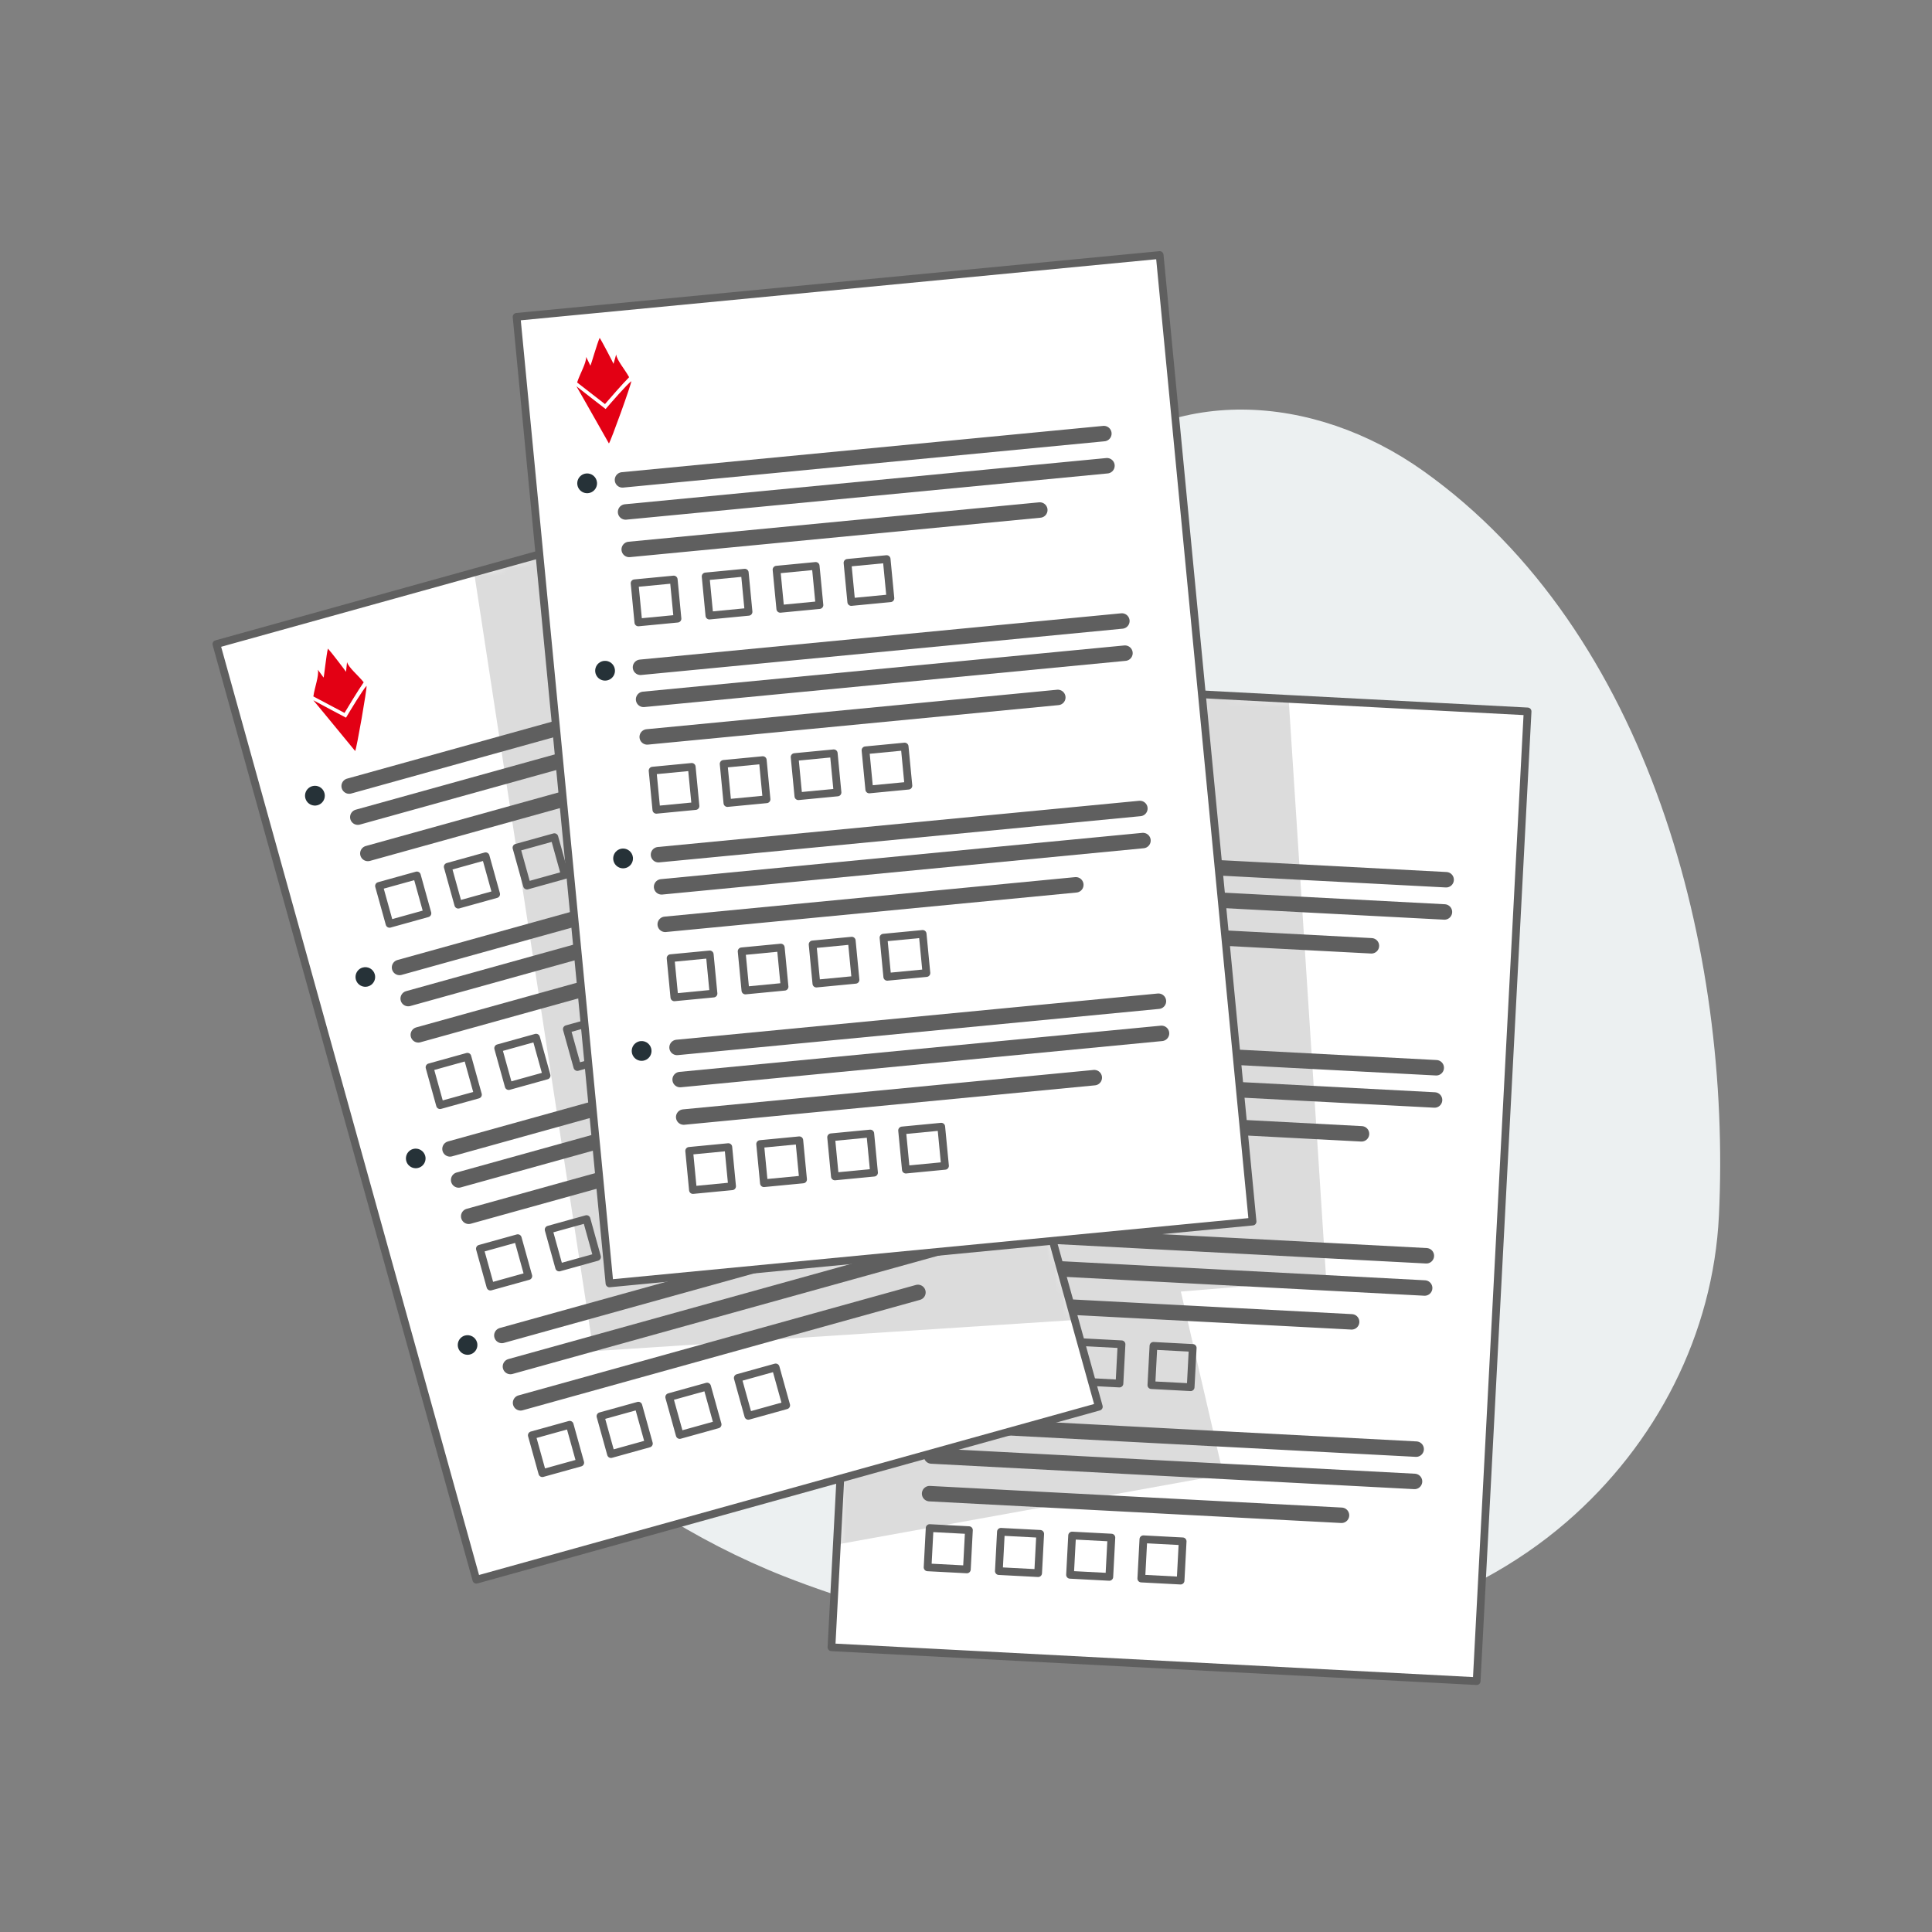 <svg width="250" height="250" viewBox="0 0 250 250" fill="none" xmlns="http://www.w3.org/2000/svg">
<rect x="0" y="0" width="250" height="250" fill="#808080" stroke="none"/>
<path d="M49.035 149.743C47.067 140.678 47.919 131.231 51.477 122.66C56.348 110.669 66.815 102.149 78.538 97.178C95.579 89.956 112.308 89.817 126.157 75.659C130.429 71.292 134.014 66.291 138.387 62.017C151.257 49.42 170.095 50.932 184.163 60.933C213.505 81.797 224.061 123.122 222.429 157.284C221.699 172.614 214.345 186.882 202.71 196.942C176.395 219.691 131.715 215.866 101.5 203.988C78.943 195.132 54.328 174.474 49.035 149.743Z" fill="#ECF0F1"/>
<path d="M197.67 92.057L191.08 217.537L107.59 213.157L108.29 199.857L114.18 87.677L166.75 90.437L197.67 92.057Z" fill="white"/>
<mask id="mask0_2167_31864" style="mask-type:luminance" maskUnits="userSpaceOnUse" x="107" y="87" width="91" height="131">
<path d="M197.67 92.067L191.08 217.547L107.6 213.157L108.29 199.857L114.18 87.677L166.76 90.437L197.67 92.067Z" fill="white"/>
</mask>
<g mask="url(#mask0_2167_31864)">
<path opacity="0.2" d="M171.61 165.577L152.8 167.127L158.29 190.817L108.29 199.857L114.18 87.677L166.75 90.437L171.61 165.577Z" fill="black" fill-opacity="0.7"/>
</g>
<path d="M197.67 92.057L191.08 217.537L107.59 213.157L108.29 199.857L114.18 87.677L166.75 90.437L197.67 92.057Z" stroke="#5F5F5F" stroke-linecap="round" stroke-linejoin="round"/>
<path d="M120.07 96.257L141.8 97.397" stroke="#5F5F5F" stroke-width="2" stroke-linecap="round" stroke-linejoin="round"/>
<path d="M119.85 100.427L134.63 101.207" stroke="#5F5F5F" stroke-width="2" stroke-linecap="round" stroke-linejoin="round"/>
<path d="M124.63 110.557L187.13 113.837" stroke="#5F5F5F" stroke-width="2" stroke-linecap="round" stroke-linejoin="round"/>
<path d="M124.41 114.727L186.91 118.007" stroke="#5F5F5F" stroke-width="2" stroke-linecap="round" stroke-linejoin="round"/>
<path d="M124.16 119.587L177.46 122.387" stroke="#5F5F5F" stroke-width="2" stroke-linecap="round" stroke-linejoin="round"/>
<path d="M129.263 124.313L124.18 124.046L123.913 129.129L128.996 129.396L129.263 124.313Z" stroke="#5F5F5F" stroke-linecap="round" stroke-linejoin="round"/>
<path d="M138.475 124.796L133.392 124.529L133.124 129.612L138.207 129.879L138.475 124.796Z" stroke="#5F5F5F" stroke-linecap="round" stroke-linejoin="round"/>
<path d="M147.677 125.279L142.594 125.012L142.326 130.095L147.409 130.362L147.677 125.279Z" stroke="#5F5F5F" stroke-linecap="round" stroke-linejoin="round"/>
<path d="M156.899 125.763L151.816 125.495L151.549 130.578L156.632 130.845L156.899 125.763Z" stroke="#5F5F5F" stroke-linecap="round" stroke-linejoin="round"/>
<path d="M121.31 110.387C121.301 110.554 121.259 110.717 121.187 110.868C121.114 111.018 121.013 111.153 120.889 111.265C120.764 111.376 120.619 111.462 120.461 111.517C120.304 111.573 120.137 111.596 119.97 111.587C119.803 111.578 119.64 111.536 119.489 111.464C119.339 111.391 119.204 111.29 119.092 111.166C118.981 111.041 118.895 110.896 118.84 110.738C118.785 110.581 118.761 110.414 118.77 110.247C118.789 109.91 118.94 109.595 119.191 109.37C119.443 109.145 119.773 109.029 120.11 109.047C120.447 109.066 120.762 109.217 120.988 109.469C121.213 109.72 121.329 110.05 121.31 110.387Z" fill="#263238"/>
<path d="M123.35 134.887L185.85 138.167" stroke="#5F5F5F" stroke-width="2" stroke-linecap="round" stroke-linejoin="round"/>
<path d="M123.13 139.057L185.63 142.337" stroke="#5F5F5F" stroke-width="2" stroke-linecap="round" stroke-linejoin="round"/>
<path d="M122.88 143.917L176.18 146.717" stroke="#5F5F5F" stroke-width="2" stroke-linecap="round" stroke-linejoin="round"/>
<path d="M127.977 148.642L122.894 148.375L122.627 153.458L127.71 153.725L127.977 148.642Z" stroke="#5F5F5F" stroke-linecap="round" stroke-linejoin="round"/>
<path d="M137.189 149.135L132.106 148.868L131.839 153.951L136.922 154.218L137.189 149.135Z" stroke="#5F5F5F" stroke-linecap="round" stroke-linejoin="round"/>
<path d="M146.411 149.619L141.328 149.352L141.061 154.435L146.144 154.702L146.411 149.619Z" stroke="#5F5F5F" stroke-linecap="round" stroke-linejoin="round"/>
<path d="M155.613 150.092L150.53 149.824L150.263 154.907L155.346 155.175L155.613 150.092Z" stroke="#5F5F5F" stroke-linecap="round" stroke-linejoin="round"/>
<path d="M120.03 134.717C120.016 134.968 119.928 135.208 119.777 135.409C119.626 135.61 119.419 135.761 119.182 135.844C118.945 135.927 118.689 135.938 118.446 135.875C118.202 135.813 117.983 135.679 117.816 135.492C117.648 135.305 117.54 135.073 117.505 134.825C117.469 134.576 117.508 134.323 117.617 134.096C117.725 133.87 117.898 133.681 118.114 133.553C118.33 133.425 118.579 133.364 118.83 133.377C118.997 133.386 119.16 133.428 119.311 133.5C119.462 133.572 119.597 133.674 119.708 133.798C119.82 133.923 119.905 134.068 119.961 134.225C120.016 134.383 120.039 134.55 120.03 134.717Z" fill="#263238"/>
<path d="M122.08 159.217L184.57 162.497" stroke="#5F5F5F" stroke-width="2" stroke-linecap="round" stroke-linejoin="round"/>
<path d="M121.86 163.387L184.35 166.667" stroke="#5F5F5F" stroke-width="2" stroke-linecap="round" stroke-linejoin="round"/>
<path d="M121.6 168.247L174.9 171.047" stroke="#5F5F5F" stroke-width="2" stroke-linecap="round" stroke-linejoin="round"/>
<path d="M126.701 172.972L121.618 172.704L121.351 177.787L126.434 178.055L126.701 172.972Z" stroke="#5F5F5F" stroke-linecap="round" stroke-linejoin="round"/>
<path d="M137.061 173.265L131.971 173.01L131.717 178.1L136.807 178.355L137.061 173.265Z" stroke="#5F5F5F" stroke-width="1.001" stroke-linecap="round" stroke-linejoin="round"/>
<path d="M145.125 173.948L140.042 173.681L139.775 178.764L144.858 179.031L145.125 173.948Z" stroke="#5F5F5F" stroke-linecap="round" stroke-linejoin="round"/>
<path d="M154.337 174.421L149.254 174.154L148.987 179.237L154.07 179.504L154.337 174.421Z" stroke="#5F5F5F" stroke-linecap="round" stroke-linejoin="round"/>
<path d="M118.75 159.047C118.736 159.298 118.648 159.539 118.497 159.739C118.346 159.94 118.139 160.091 117.902 160.174C117.665 160.257 117.409 160.268 117.165 160.205C116.922 160.143 116.703 160.01 116.536 159.823C116.368 159.636 116.26 159.403 116.225 159.155C116.189 158.906 116.228 158.653 116.337 158.426C116.445 158.2 116.618 158.011 116.834 157.883C117.05 157.755 117.299 157.694 117.55 157.707C117.717 157.715 117.881 157.756 118.033 157.827C118.184 157.899 118.319 158 118.431 158.125C118.543 158.25 118.629 158.396 118.683 158.554C118.738 158.712 118.761 158.88 118.75 159.047Z" fill="#263238"/>
<path d="M120.76 184.237L183.25 187.517" stroke="#5F5F5F" stroke-width="2" stroke-linecap="round" stroke-linejoin="round"/>
<path d="M120.54 188.407L183.04 191.697" stroke="#5F5F5F" stroke-width="2" stroke-linecap="round" stroke-linejoin="round"/>
<path d="M120.29 193.277L173.59 196.077" stroke="#5F5F5F" stroke-width="2" stroke-linecap="round" stroke-linejoin="round"/>
<path d="M125.379 197.998L120.296 197.731L120.029 202.814L125.112 203.081L125.379 197.998Z" stroke="#5F5F5F" stroke-linecap="round" stroke-linejoin="round"/>
<path d="M134.601 198.481L129.518 198.214L129.251 203.297L134.334 203.564L134.601 198.481Z" stroke="#5F5F5F" stroke-linecap="round" stroke-linejoin="round"/>
<path d="M143.813 198.964L138.73 198.697L138.462 203.78L143.545 204.047L143.813 198.964Z" stroke="#5F5F5F" stroke-linecap="round" stroke-linejoin="round"/>
<path d="M153.035 199.448L147.952 199.18L147.684 204.263L152.767 204.531L153.035 199.448Z" stroke="#5F5F5F" stroke-linecap="round" stroke-linejoin="round"/>
<path d="M117.44 184.067C117.419 184.404 117.267 184.719 117.017 184.946C116.766 185.172 116.437 185.291 116.1 185.277C115.847 185.265 115.603 185.178 115.399 185.027C115.196 184.876 115.042 184.668 114.956 184.429C114.871 184.19 114.859 183.932 114.921 183.686C114.982 183.44 115.116 183.218 115.304 183.049C115.492 182.879 115.726 182.768 115.977 182.732C116.228 182.695 116.484 182.734 116.713 182.843C116.942 182.952 117.133 183.127 117.262 183.345C117.392 183.563 117.454 183.814 117.44 184.067Z" fill="#263238"/>
<path d="M125.91 126.157L126.57 127.297L129.28 124.307" stroke="#5F5F5F" stroke-width="2" stroke-linecap="round" stroke-linejoin="round"/>
<path d="M143.07 151.147L143.73 152.287L146.44 149.297" stroke="#5F5F5F" stroke-width="2" stroke-linecap="round" stroke-linejoin="round"/>
<path d="M142.19 182.027L61.64 204.417L28 83.347L61.35 74.077L108.55 60.967L139.07 170.807L142.19 182.027Z" fill="white"/>
<mask id="mask1_2167_31864" style="mask-type:luminance" maskUnits="userSpaceOnUse" x="28" y="60" width="115" height="145">
<path d="M142.2 182.037L61.65 204.417L28.01 83.347L61.36 74.087L108.56 60.977L139.08 170.817L142.2 182.037Z" fill="white"/>
</mask>
<g mask="url(#mask1_2167_31864)">
<path opacity="0.2" d="M139.07 170.807L76.79 174.837L61.35 74.077L108.55 60.967L139.07 170.807Z" fill="black" fill-opacity="0.7"/>
</g>
<path d="M142.19 182.027L61.64 204.417L28 83.347L61.35 74.077L108.55 60.967L139.07 170.807L142.19 182.027Z" stroke="#5F5F5F" stroke-linecap="round" stroke-linejoin="round"/>
<path d="M45.18 101.717L105.48 84.957" stroke="#5F5F5F" stroke-width="2" stroke-linecap="round" stroke-linejoin="round"/>
<path d="M46.3 105.737L106.6 88.987" stroke="#5F5F5F" stroke-width="2" stroke-linecap="round" stroke-linejoin="round"/>
<path d="M47.6 110.437L99.03 96.147" stroke="#5F5F5F" stroke-width="2" stroke-linecap="round" stroke-linejoin="round"/>
<path d="M53.947 113.278L49.043 114.641L50.406 119.545L55.31 118.182L53.947 113.278Z" stroke="#5F5F5F" stroke-linecap="round" stroke-linejoin="round"/>
<path d="M62.841 110.798L57.937 112.16L59.3 117.065L64.204 115.702L62.841 110.798Z" stroke="#5F5F5F" stroke-linecap="round" stroke-linejoin="round"/>
<path d="M71.736 108.328L66.831 109.69L68.194 114.595L73.098 113.232L71.736 108.328Z" stroke="#5F5F5F" stroke-linecap="round" stroke-linejoin="round"/>
<path d="M80.63 105.858L75.726 107.22L77.088 112.125L81.993 110.762L80.63 105.858Z" stroke="#5F5F5F" stroke-linecap="round" stroke-linejoin="round"/>
<path d="M41.98 102.607C42.05 102.851 42.046 103.11 41.969 103.352C41.891 103.594 41.744 103.807 41.545 103.964C41.346 104.122 41.105 104.217 40.852 104.237C40.599 104.257 40.346 104.202 40.124 104.078C39.903 103.954 39.723 103.767 39.608 103.54C39.494 103.314 39.449 103.059 39.479 102.807C39.51 102.555 39.615 102.318 39.781 102.125C39.946 101.933 40.165 101.795 40.41 101.727C40.571 101.681 40.739 101.668 40.905 101.688C41.071 101.707 41.232 101.759 41.378 101.841C41.524 101.923 41.652 102.033 41.755 102.164C41.859 102.295 41.935 102.446 41.98 102.607Z" fill="#263238"/>
<path d="M51.7 125.187L112 108.437" stroke="#5F5F5F" stroke-width="2" stroke-linecap="round" stroke-linejoin="round"/>
<path d="M52.82 129.217L113.12 112.457" stroke="#5F5F5F" stroke-width="2" stroke-linecap="round" stroke-linejoin="round"/>
<path d="M54.13 133.907L105.55 119.617" stroke="#5F5F5F" stroke-width="2" stroke-linecap="round" stroke-linejoin="round"/>
<path d="M60.483 136.742L55.579 138.105L56.941 143.009L61.846 141.647L60.483 136.742Z" stroke="#5F5F5F" stroke-linecap="round" stroke-linejoin="round"/>
<path d="M69.367 134.272L64.463 135.635L65.826 140.539L70.73 139.177L69.367 134.272Z" stroke="#5F5F5F" stroke-linecap="round" stroke-linejoin="round"/>
<path d="M78.251 131.805L73.347 133.168L74.71 138.072L79.614 136.709L78.251 131.805Z" stroke="#5F5F5F" stroke-linecap="round" stroke-linejoin="round"/>
<path d="M87.146 129.325L82.242 130.688L83.604 135.592L88.508 134.229L87.146 129.325Z" stroke="#5F5F5F" stroke-linecap="round" stroke-linejoin="round"/>
<path d="M48.5 126.087C48.566 126.329 48.558 126.585 48.479 126.823C48.399 127.06 48.251 127.269 48.053 127.423C47.855 127.577 47.616 127.668 47.366 127.686C47.116 127.704 46.866 127.648 46.648 127.524C46.43 127.401 46.253 127.215 46.141 126.992C46.028 126.768 45.983 126.516 46.014 126.267C46.044 126.018 46.147 125.784 46.31 125.593C46.473 125.403 46.689 125.265 46.93 125.197C47.092 125.152 47.261 125.139 47.427 125.159C47.594 125.179 47.755 125.232 47.901 125.315C48.047 125.397 48.175 125.508 48.278 125.641C48.381 125.773 48.456 125.925 48.5 126.087Z" fill="#263238"/>
<path d="M58.23 148.667L118.52 131.907" stroke="#5F5F5F" stroke-width="2" stroke-linecap="round" stroke-linejoin="round"/>
<path d="M59.35 152.687L119.64 135.937" stroke="#5F5F5F" stroke-width="2" stroke-linecap="round" stroke-linejoin="round"/>
<path d="M60.65 157.387L112.08 143.097" stroke="#5F5F5F" stroke-width="2" stroke-linecap="round" stroke-linejoin="round"/>
<path d="M67.001 160.219L62.097 161.582L63.46 166.486L68.364 165.124L67.001 160.219Z" stroke="#5F5F5F" stroke-linecap="round" stroke-linejoin="round"/>
<path d="M75.896 157.749L70.992 159.112L72.354 164.016L77.258 162.654L75.896 157.749Z" stroke="#5F5F5F" stroke-linecap="round" stroke-linejoin="round"/>
<path d="M84.78 155.279L79.876 156.642L81.238 161.546L86.142 160.184L84.78 155.279Z" stroke="#5F5F5F" stroke-linecap="round" stroke-linejoin="round"/>
<path d="M93.664 152.812L88.76 154.175L90.123 159.079L95.027 157.716L93.664 152.812Z" stroke="#5F5F5F" stroke-linecap="round" stroke-linejoin="round"/>
<path d="M55.02 149.557C55.088 149.799 55.082 150.055 55.004 150.294C54.926 150.532 54.779 150.742 54.582 150.897C54.384 151.052 54.146 151.145 53.895 151.165C53.645 151.184 53.395 151.129 53.176 151.007C52.957 150.884 52.779 150.699 52.665 150.476C52.551 150.252 52.506 150 52.536 149.75C52.565 149.501 52.667 149.266 52.83 149.075C52.993 148.884 53.209 148.746 53.45 148.677C53.775 148.588 54.122 148.63 54.416 148.795C54.71 148.959 54.927 149.233 55.02 149.557Z" fill="#263238"/>
<path d="M64.94 172.807L125.23 156.057" stroke="#5F5F5F" stroke-width="2" stroke-linecap="round" stroke-linejoin="round"/>
<path d="M66.05 176.827L126.35 160.077" stroke="#5F5F5F" stroke-width="2" stroke-linecap="round" stroke-linejoin="round"/>
<path d="M67.36 181.527L118.78 167.237" stroke="#5F5F5F" stroke-width="2" stroke-linecap="round" stroke-linejoin="round"/>
<path d="M73.72 184.362L68.816 185.724L70.178 190.629L75.083 189.266L73.72 184.362Z" stroke="#5F5F5F" stroke-linecap="round" stroke-linejoin="round"/>
<path d="M82.604 181.892L77.7 183.254L79.062 188.159L83.967 186.796L82.604 181.892Z" stroke="#5F5F5F" stroke-linecap="round" stroke-linejoin="round"/>
<path d="M91.498 179.421L86.594 180.784L87.957 185.688L92.861 184.326L91.498 179.421Z" stroke="#5F5F5F" stroke-linecap="round" stroke-linejoin="round"/>
<path d="M100.372 176.944L95.468 178.307L96.831 183.211L101.735 181.848L100.372 176.944Z" stroke="#5F5F5F" stroke-linecap="round" stroke-linejoin="round"/>
<path d="M61.73 173.707C61.796 173.949 61.788 174.205 61.709 174.443C61.629 174.68 61.481 174.889 61.283 175.043C61.085 175.197 60.846 175.288 60.596 175.306C60.346 175.324 60.096 175.268 59.878 175.144C59.66 175.021 59.483 174.835 59.37 174.612C59.258 174.388 59.213 174.136 59.244 173.887C59.274 173.638 59.377 173.404 59.54 173.213C59.703 173.023 59.919 172.885 60.16 172.817C60.486 172.728 60.834 172.772 61.129 172.938C61.423 173.105 61.639 173.381 61.73 173.707Z" fill="#263238"/>
<path d="M150.061 33L66.845 40.998L78.866 166.072L162.082 158.074L150.061 33Z" fill="white" stroke="#5F5F5F" stroke-linecap="round" stroke-linejoin="round"/>
<path d="M80.55 62.097L142.84 56.107" stroke="#5F5F5F" stroke-width="2" stroke-linecap="round" stroke-linejoin="round"/>
<path d="M80.95 66.247L143.24 60.267" stroke="#5F5F5F" stroke-width="2" stroke-linecap="round" stroke-linejoin="round"/>
<path d="M81.42 71.097L134.55 65.997" stroke="#5F5F5F" stroke-width="2" stroke-linecap="round" stroke-linejoin="round"/>
<path d="M87.181 74.989L82.115 75.475L82.602 80.542L87.668 80.055L87.181 74.989Z" stroke="#5F5F5F" stroke-linecap="round" stroke-linejoin="round"/>
<path d="M96.375 74.103L91.308 74.59L91.795 79.657L96.862 79.17L96.375 74.103Z" stroke="#5F5F5F" stroke-linecap="round" stroke-linejoin="round"/>
<path d="M105.549 73.229L100.482 73.716L100.969 78.783L106.036 78.296L105.549 73.229Z" stroke="#5F5F5F" stroke-linecap="round" stroke-linejoin="round"/>
<path d="M114.732 72.345L109.666 72.832L110.153 77.898L115.219 77.412L114.732 72.345Z" stroke="#5F5F5F" stroke-linecap="round" stroke-linejoin="round"/>
<path d="M77.25 62.417C77.275 62.669 77.224 62.923 77.104 63.147C76.984 63.37 76.801 63.553 76.577 63.672C76.353 63.791 76.099 63.841 75.847 63.815C75.594 63.79 75.356 63.69 75.16 63.528C74.965 63.366 74.822 63.151 74.749 62.907C74.677 62.664 74.678 62.406 74.753 62.163C74.828 61.921 74.973 61.707 75.171 61.547C75.368 61.388 75.608 61.29 75.86 61.267C76.197 61.236 76.532 61.34 76.792 61.556C77.052 61.771 77.217 62.081 77.25 62.417Z" fill="#263238"/>
<path d="M82.88 86.347L145.17 80.357" stroke="#5F5F5F" stroke-width="2" stroke-linecap="round" stroke-linejoin="round"/>
<path d="M83.28 90.497L145.57 84.517" stroke="#5F5F5F" stroke-width="2" stroke-linecap="round" stroke-linejoin="round"/>
<path d="M83.75 95.357L136.88 90.247" stroke="#5F5F5F" stroke-width="2" stroke-linecap="round" stroke-linejoin="round"/>
<path d="M89.511 99.234L84.444 99.721L84.931 104.788L89.998 104.301L89.511 99.234Z" stroke="#5F5F5F" stroke-linecap="round" stroke-linejoin="round"/>
<path d="M98.704 98.359L93.638 98.846L94.125 103.913L99.191 103.426L98.704 98.359Z" stroke="#5F5F5F" stroke-linecap="round" stroke-linejoin="round"/>
<path d="M107.888 97.475L102.822 97.962L103.309 103.029L108.375 102.542L107.888 97.475Z" stroke="#5F5F5F" stroke-linecap="round" stroke-linejoin="round"/>
<path d="M117.062 96.601L111.995 97.088L112.482 102.154L117.549 101.667L117.062 96.601Z" stroke="#5F5F5F" stroke-linecap="round" stroke-linejoin="round"/>
<path d="M79.57 86.667C79.595 86.919 79.544 87.173 79.424 87.397C79.304 87.62 79.121 87.803 78.897 87.922C78.673 88.041 78.419 88.091 78.167 88.065C77.915 88.04 77.675 87.94 77.48 87.778C77.285 87.616 77.142 87.4 77.07 87.157C76.997 86.915 76.998 86.656 77.073 86.413C77.148 86.171 77.293 85.957 77.49 85.797C77.688 85.638 77.927 85.54 78.18 85.517C78.517 85.487 78.852 85.59 79.112 85.806C79.373 86.021 79.537 86.331 79.57 86.667Z" fill="#263238"/>
<path d="M85.21 110.597L147.5 104.617" stroke="#5F5F5F" stroke-width="2" stroke-linecap="round" stroke-linejoin="round"/>
<path d="M85.61 114.757L147.9 108.767" stroke="#5F5F5F" stroke-width="2" stroke-linecap="round" stroke-linejoin="round"/>
<path d="M86.08 119.607L139.21 114.497" stroke="#5F5F5F" stroke-width="2" stroke-linecap="round" stroke-linejoin="round"/>
<path d="M91.841 123.5L86.774 123.987L87.261 129.054L92.328 128.567L91.841 123.5Z" stroke="#5F5F5F" stroke-linecap="round" stroke-linejoin="round"/>
<path d="M101.034 122.615L95.967 123.102L96.454 128.169L101.521 127.682L101.034 122.615Z" stroke="#5F5F5F" stroke-linecap="round" stroke-linejoin="round"/>
<path d="M110.218 121.721L105.151 122.208L105.638 127.274L110.705 126.787L110.218 121.721Z" stroke="#5F5F5F" stroke-linecap="round" stroke-linejoin="round"/>
<path d="M119.391 120.847L114.324 121.333L114.811 126.4L119.878 125.913L119.391 120.847Z" stroke="#5F5F5F" stroke-linecap="round" stroke-linejoin="round"/>
<path d="M81.9 110.947C81.927 111.2 81.878 111.454 81.759 111.679C81.641 111.904 81.458 112.088 81.235 112.208C81.011 112.329 80.757 112.38 80.504 112.356C80.252 112.331 80.012 112.232 79.816 112.071C79.619 111.91 79.475 111.695 79.402 111.452C79.328 111.209 79.329 110.949 79.403 110.706C79.478 110.464 79.623 110.249 79.82 110.088C80.017 109.928 80.257 109.83 80.51 109.807C80.845 109.776 81.179 109.879 81.439 110.092C81.699 110.305 81.865 110.613 81.9 110.947Z" fill="#263238"/>
<path d="M87.61 135.537L149.9 129.557" stroke="#5F5F5F" stroke-width="2" stroke-linecap="round" stroke-linejoin="round"/>
<path d="M88.01 139.697L150.3 133.717" stroke="#5F5F5F" stroke-width="2" stroke-linecap="round" stroke-linejoin="round"/>
<path d="M88.47 144.547L141.6 139.447" stroke="#5F5F5F" stroke-width="2" stroke-linecap="round" stroke-linejoin="round"/>
<path d="M94.246 148.436L89.179 148.923L89.666 153.99L94.733 153.503L94.246 148.436Z" stroke="#5F5F5F" stroke-linecap="round" stroke-linejoin="round"/>
<path d="M103.43 147.552L98.363 148.039L98.85 153.105L103.917 152.619L103.43 147.552Z" stroke="#5F5F5F" stroke-linecap="round" stroke-linejoin="round"/>
<path d="M112.614 146.677L107.547 147.164L108.034 152.23L113.1 151.743L112.614 146.677Z" stroke="#5F5F5F" stroke-linecap="round" stroke-linejoin="round"/>
<path d="M121.797 145.792L116.73 146.279L117.217 151.346L122.284 150.859L121.797 145.792Z" stroke="#5F5F5F" stroke-linecap="round" stroke-linejoin="round"/>
<path d="M84.3 135.867C84.325 136.119 84.274 136.373 84.154 136.597C84.034 136.82 83.851 137.003 83.627 137.122C83.403 137.241 83.149 137.291 82.897 137.265C82.644 137.24 82.406 137.14 82.21 136.978C82.015 136.816 81.872 136.6 81.799 136.357C81.727 136.115 81.728 135.856 81.803 135.613C81.878 135.371 82.023 135.157 82.221 134.997C82.418 134.838 82.657 134.74 82.91 134.717C83.247 134.686 83.582 134.79 83.842 135.006C84.102 135.221 84.267 135.531 84.3 135.867Z" fill="#263238"/>
<path d="M44.774 92.866C43.844 92.367 41.867 91.344 40.546 90.616C41.468 91.7 42.299 92.753 43.228 93.863L45.957 97.18C46.139 96.937 47.514 89.054 47.431 88.744C46.92 89.296 45.341 91.91 44.774 92.866Z" fill="#E30014"/>
<path d="M42.433 83.927C42.229 84.703 41.93 87.583 41.874 87.681L41.133 86.66C41.297 87.476 40.719 88.906 40.549 90.116C41.961 90.875 43.684 91.772 44.581 92.252C45.093 91.394 46.31 89.377 47.062 88.288C46.316 87.351 45.133 86.42 44.907 85.677L44.776 86.932C44.762 86.88 42.854 84.369 42.433 83.927Z" fill="#E30014"/>
<path d="M78.367 52.927C77.537 52.275 75.765 50.927 74.589 49.984C75.311 51.21 75.949 52.39 76.674 53.643L78.792 57.38C79.013 57.172 81.722 49.642 81.693 49.322C81.095 49.779 79.091 52.082 78.367 52.927Z" fill="#E30014"/>
<path d="M77.597 43.718C77.263 44.447 76.473 47.234 76.401 47.321L75.847 46.187C75.868 47.019 75.053 48.329 74.678 49.492C75.938 50.482 77.481 51.661 78.283 52.289C78.935 51.532 80.48 49.753 81.408 48.81C80.834 47.758 79.829 46.638 79.733 45.867L79.389 47.081C79.384 47.027 77.936 44.226 77.597 43.718Z" fill="#E30014"/>
</svg>
